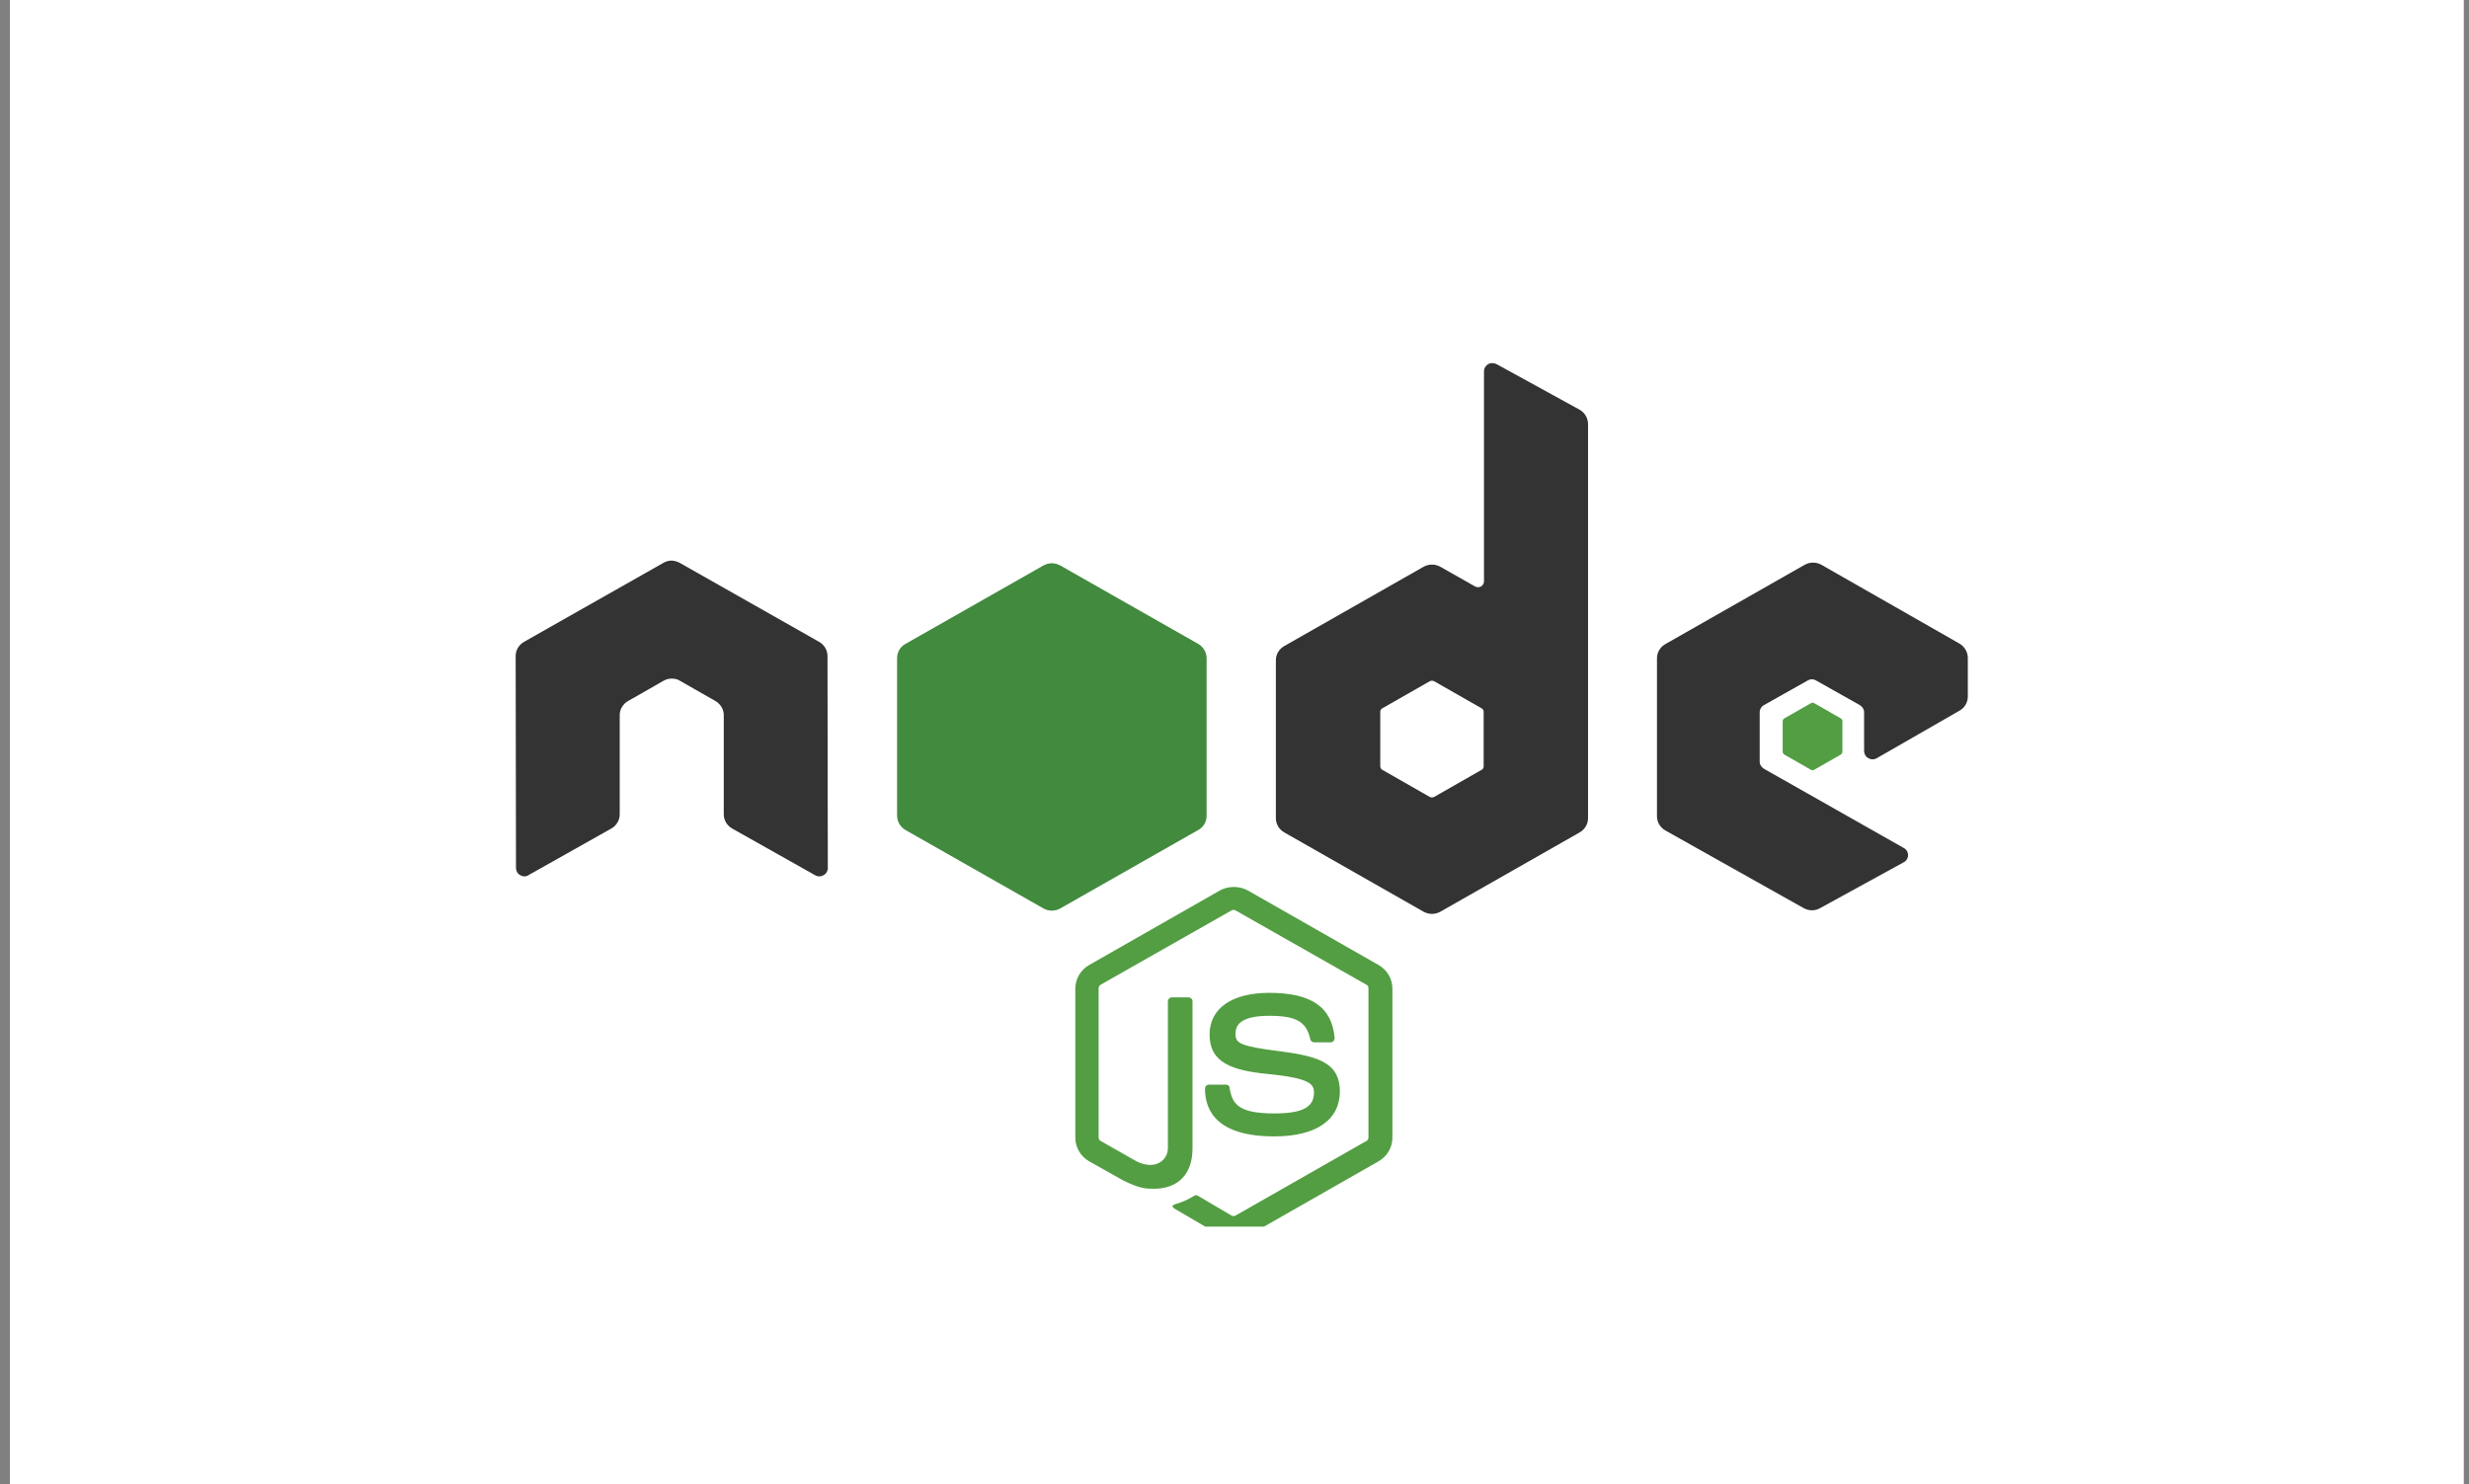 <svg width="163" height="98" viewBox="0 0 163 98" fill="none" xmlns="http://www.w3.org/2000/svg">
<rect x="0" y="0" width="163" height="98" fill="#808080" stroke="none"/>
<rect x="0.656" width="162" height="98" fill="white"/>
<g clip-path="url(#clip0_27390_37756)">
<path d="M81.458 81.808C81.133 81.808 80.83 81.723 80.548 81.573L77.666 79.887C77.232 79.652 77.449 79.566 77.579 79.524C78.164 79.332 78.272 79.289 78.879 78.947C78.944 78.905 79.031 78.926 79.096 78.969L81.306 80.271C81.393 80.314 81.501 80.314 81.566 80.271L90.213 75.34C90.3 75.297 90.343 75.211 90.343 75.105V65.263C90.343 65.156 90.3 65.071 90.213 65.028L81.566 60.118C81.48 60.075 81.371 60.075 81.306 60.118L72.66 65.028C72.573 65.071 72.53 65.178 72.53 65.263V75.105C72.53 75.19 72.573 75.297 72.66 75.34L75.022 76.684C76.3 77.325 77.102 76.578 77.102 75.831V66.117C77.102 65.989 77.211 65.861 77.362 65.861H78.468C78.597 65.861 78.728 65.968 78.728 66.117V75.831C78.728 77.517 77.796 78.499 76.17 78.499C75.672 78.499 75.282 78.499 74.177 77.965L71.901 76.684C71.338 76.364 70.991 75.766 70.991 75.126V65.284C70.991 64.644 71.338 64.046 71.901 63.726L80.548 58.794C81.09 58.496 81.826 58.496 82.368 58.794L91.015 63.726C91.578 64.046 91.925 64.644 91.925 65.284V75.126C91.925 75.766 91.578 76.364 91.015 76.684L82.368 81.616C82.087 81.744 81.761 81.808 81.458 81.808ZM84.124 75.041C80.331 75.041 79.551 73.333 79.551 71.881C79.551 71.753 79.659 71.625 79.811 71.625H80.938C81.068 71.625 81.176 71.71 81.176 71.838C81.35 72.97 81.848 73.525 84.145 73.525C85.966 73.525 86.746 73.119 86.746 72.159C86.746 71.603 86.529 71.198 83.69 70.92C81.328 70.686 79.854 70.173 79.854 68.316C79.854 66.587 81.328 65.562 83.798 65.562C86.572 65.562 87.938 66.501 88.111 68.551C88.111 68.615 88.089 68.679 88.046 68.743C88.002 68.785 87.938 68.828 87.873 68.828H86.746C86.637 68.828 86.529 68.743 86.507 68.636C86.247 67.462 85.575 67.078 83.798 67.078C81.805 67.078 81.566 67.761 81.566 68.273C81.566 68.892 81.848 69.084 84.535 69.426C87.201 69.767 88.458 70.258 88.458 72.094C88.436 73.973 86.876 75.041 84.124 75.041Z" fill="#539E43"/>
<path d="M54.63 43.317C54.63 42.933 54.413 42.57 54.066 42.378L44.878 37.169C44.727 37.084 44.553 37.041 44.38 37.02H44.293C44.12 37.02 43.946 37.084 43.795 37.169L34.606 42.378C34.26 42.57 34.043 42.933 34.043 43.317L34.065 57.322C34.065 57.514 34.173 57.706 34.346 57.791C34.52 57.898 34.736 57.898 34.888 57.791L40.349 54.717C40.696 54.525 40.913 54.162 40.913 53.778V47.224C40.913 46.84 41.129 46.477 41.476 46.285L43.795 44.961C43.968 44.854 44.163 44.812 44.358 44.812C44.553 44.812 44.748 44.854 44.9 44.961L47.219 46.285C47.565 46.477 47.782 46.84 47.782 47.224V53.778C47.782 54.162 47.999 54.525 48.346 54.717L53.806 57.791C53.98 57.898 54.197 57.898 54.37 57.791C54.543 57.706 54.651 57.514 54.651 57.322L54.63 43.317Z" fill="#333333"/>
<path d="M98.794 24.041C98.621 23.955 98.404 23.955 98.252 24.041C98.079 24.147 97.971 24.318 97.971 24.51V38.387C97.971 38.515 97.906 38.643 97.775 38.728C97.645 38.792 97.515 38.792 97.385 38.728L95.088 37.426C94.742 37.234 94.33 37.234 93.983 37.426L84.795 42.656C84.448 42.849 84.231 43.211 84.231 43.596V54.035C84.231 54.419 84.448 54.782 84.795 54.974L93.983 60.205C94.33 60.397 94.742 60.397 95.088 60.205L104.277 54.974C104.623 54.782 104.84 54.419 104.84 54.035V28.011C104.84 27.606 104.623 27.243 104.277 27.051L98.794 24.041ZM97.949 50.598C97.949 50.705 97.906 50.79 97.819 50.833L94.677 52.626C94.59 52.669 94.482 52.669 94.395 52.626L91.253 50.833C91.166 50.79 91.123 50.683 91.123 50.598V47.011C91.123 46.905 91.166 46.819 91.253 46.777L94.395 44.983C94.482 44.941 94.59 44.941 94.677 44.983L97.819 46.777C97.906 46.819 97.949 46.926 97.949 47.011V50.598Z" fill="#333333"/>
<path d="M129.371 46.925C129.717 46.732 129.913 46.37 129.913 45.985V43.445C129.913 43.06 129.696 42.698 129.371 42.505L120.248 37.296C119.901 37.104 119.489 37.104 119.142 37.296L109.954 42.527C109.607 42.719 109.391 43.082 109.391 43.466V53.906C109.391 54.29 109.607 54.653 109.954 54.845L119.077 59.968C119.424 60.16 119.836 60.16 120.161 59.968L125.687 56.937C125.86 56.852 125.969 56.659 125.969 56.467C125.969 56.275 125.86 56.083 125.687 55.998L116.455 50.767C116.282 50.66 116.173 50.49 116.173 50.298V47.031C116.173 46.839 116.282 46.647 116.455 46.562L119.337 44.939C119.511 44.832 119.727 44.832 119.901 44.939L122.783 46.562C122.956 46.668 123.065 46.839 123.065 47.031V49.593C123.065 49.785 123.173 49.977 123.346 50.063C123.52 50.169 123.736 50.169 123.91 50.063L129.371 46.925Z" fill="#333333"/>
<path d="M119.554 46.434C119.619 46.392 119.706 46.392 119.771 46.434L121.526 47.438C121.591 47.48 121.634 47.544 121.634 47.63V49.637C121.634 49.722 121.591 49.786 121.526 49.829L119.771 50.832C119.706 50.875 119.619 50.875 119.554 50.832L117.799 49.829C117.734 49.786 117.69 49.722 117.69 49.637V47.63C117.69 47.544 117.734 47.48 117.799 47.438L119.554 46.434Z" fill="#539E43"/>
<path d="M69.994 37.339C69.647 37.147 69.235 37.147 68.889 37.339L59.765 42.527C59.419 42.719 59.224 43.082 59.224 43.466V53.863C59.224 54.247 59.44 54.61 59.765 54.802L68.889 59.99C69.235 60.182 69.647 60.182 69.994 59.99L79.117 54.802C79.464 54.61 79.659 54.247 79.659 53.863V43.466C79.659 43.082 79.442 42.719 79.117 42.527L69.994 37.339Z" fill="url(#paint0_linear_27390_37756)"/>
</g>
<defs>
<linearGradient id="paint0_linear_27390_37756" x1="1452.67" y1="438.323" x2="473.814" y2="1999.53" gradientUnits="userSpaceOnUse">
<stop stop-color="#41873F"/>
<stop offset="0.329" stop-color="#418B3D"/>
<stop offset="0.635" stop-color="#419637"/>
<stop offset="0.932" stop-color="#3FA92D"/>
<stop offset="1" stop-color="#3FAE2A"/>
</linearGradient>
<clipPath id="clip0_27390_37756">
<rect width="96" height="58" fill="white" transform="translate(34 23)"/>
</clipPath>
</defs>
</svg>
